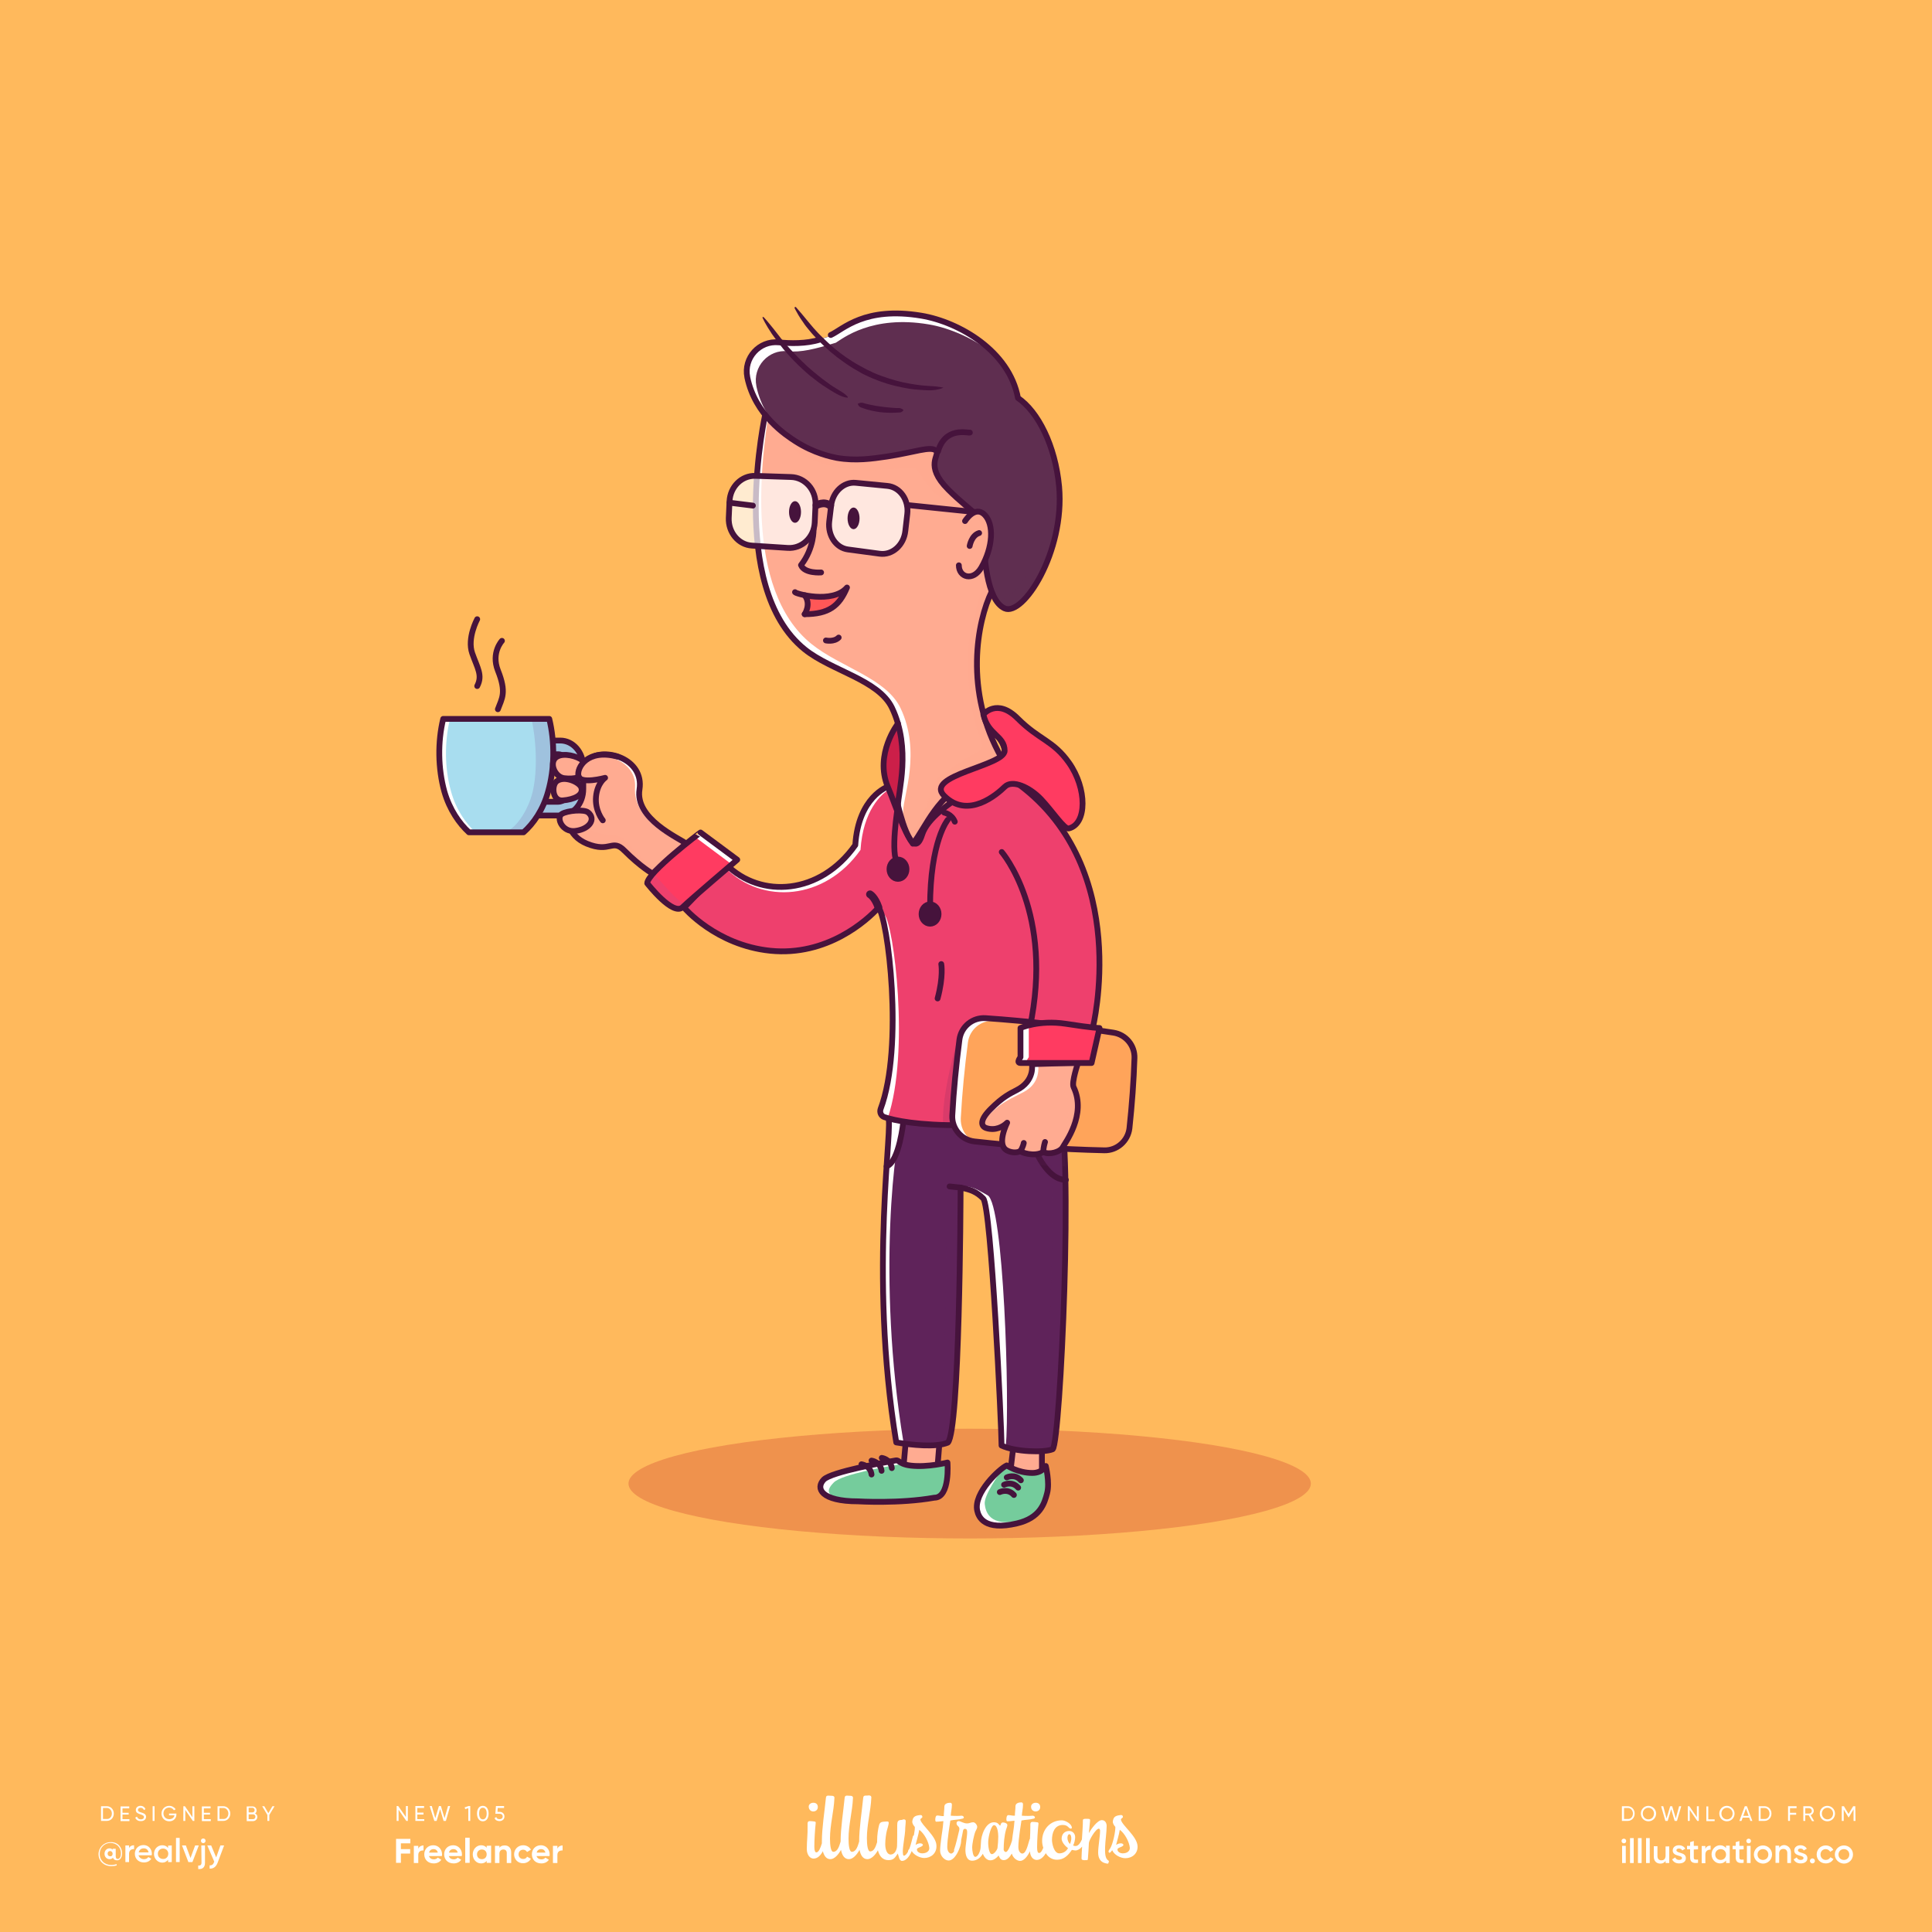 <?xml version="1.0" encoding="utf-8"?>
<!-- Generator: Adobe Illustrator 23.1.1, SVG Export Plug-In . SVG Version: 6.00 Build 0)  -->
<svg version="1.1" id="Layer_1" xmlns="http://www.w3.org/2000/svg" xmlns:xlink="http://www.w3.org/1999/xlink" x="0px" y="0px"
	 viewBox="0 0 1000 1000" style="enable-background:new 0 0 1000 1000;" xml:space="preserve">
<style type="text/css">
	.st0{fill:#FFB95C;}
	.st1{fill:#EF924D;}
	.st2{fill:#FFFFFF;}
	.st3{fill:#FFAB91;}
	.st4{fill:none;stroke:#46133C;stroke-width:3;stroke-linecap:round;stroke-linejoin:round;stroke-miterlimit:10;}
	.st5{fill:#5F235A;}
	.st6{opacity:0.15;}
	.st7{fill:#75CC9C;}
	.st8{fill:#EE406D;}
	.st9{opacity:0.15;fill:#5F235A;enable-background:new    ;}
	.st10{fill:#FFA45A;}
	.st11{fill:none;stroke:#46133C;stroke-width:4;stroke-linecap:round;stroke-linejoin:round;stroke-miterlimit:10;}
	.st12{fill:#CC1F49;}
	.st13{opacity:0.43;fill:#FFAB91;enable-background:new    ;}
	.st14{fill:#FF5757;}
	.st15{opacity:0.71;fill:#FFFFFF;enable-background:new    ;}
	.st16{fill:#46133C;}
	.st17{fill:#6D524E;}
	.st18{fill:#5F2E50;}
	.st19{opacity:0.34;}
	.st20{fill:none;stroke:#4E342E;stroke-width:4;stroke-linecap:round;stroke-linejoin:round;stroke-miterlimit:10;}
	.st21{fill:#FF3B61;}
	.st22{opacity:0.43;}
	.st23{fill:#A8DDEF;}
	.st24{opacity:0.42;fill:#939EC5;enable-background:new    ;}
</style>
<rect id="XMLID_56_" x="0" y="0" class="st0" width="1000" height="1000"/>
<ellipse id="XMLID_55_" class="st1" cx="501.9" cy="767.9" rx="176.6" ry="28.4"/>
<g>
	<g>
		<g>
			<path class="st2" d="M420.9,937.6c1.2,0,2.4-0.7,2.4-2.3c0-1.3-0.8-2.2-2.3-2.2c-1.6,0-2.5,1.1-2.4,2.1v0.1
				C418.7,936.7,419.7,937.6,420.9,937.6z"/>
		</g>
		<g>
			<path class="st2" d="M476.4,941.9c-0.1-0.8,1.2-0.9,1-1.6c-0.1-0.9-0.9-0.9-1.4-0.8c-2.9,0.3-3.5,1.3-3.8,3.2
				c-0.1,1.1,0.6,2.1,1.3,2.9c0.1,1-0.2,2.7-0.5,4.4c-0.3,0.1-0.5,0.3-0.5,0.6c-0.3,1-0.9,3.9-1.8,6.3c-0.3,0.4-0.7,0.9-0.7,1.2
				c0,0.1,0,0.3,0,0.3c-0.7,1.2-1.4,2.1-2.2,2.1c-0.4,0-0.5-1-0.5-2.4c0-2.4,1.2-9.1,1.2-10.5c0-1.9,0.3-3.5,0.3-5.1
				c0-0.6-0.5-0.8-1-0.8s-0.7,0.3-1.2,0.3c-1.9,0-2.2,1-2.2,2.6c0,0.6,0,9.9-0.1,11c-0.1,1.9-1.2,4.3-3.3,4.3
				c-1.9,0-2.8-2.6-2.8-5.4c0-2.5,0.5-5.7,0.8-6.8c0.2-0.6,1-3.6,1-4c0-0.7-0.1-0.9-0.9-0.9c-3,0.1-3.6,0.3-4.1,1.9
				c-0.5,1.9-1,5-1,8c0,0.3,0,0.6,0,0.8c-0.7,2.2-1.5,4.7-3.5,4.8c-1.4,0.1-1.8-3.4-1.8-6.9c0-7.1,2-13.9,2.3-21
				c0.1-0.6-0.4-1.1-1.2-1.1c-1,0.1-1.4,0.1-1.8,0.1c-0.8,0-1.1,0.3-1.2,1.1c-0.7,7.1-2.1,15.7-2.1,22.6c0,0.1,0,0.1,0,0.1
				c-0.7,2.3-1.5,5.2-3.7,5.3c-1.4,0.1-1.8-3.4-1.8-6.9c0-7.1,2-13.9,2.3-21c0.1-0.6-0.4-1.1-1.2-1.1c-1,0-1.4-0.1-1.9-0.1
				c-0.8,0-1.1,0.3-1.2,1.1c-0.7,7.1-2.1,15.7-2.1,22.6c0,0.1,0,0.1,0,0.1c-0.7,2.3-1.5,5.2-3.7,5.3c-1.4,0.1-1.8-3.4-1.8-6.9
				c0-7.1,2-13.9,2.3-21c0.1-0.6-0.4-1.1-1.2-1.1c-1.1,0-1.4-0.1-2-0.1c-0.8,0-1.1,0.3-1.2,1.1c-0.7,7.1-2.1,15.7-2.1,22.6
				c0,0.3,0,0.6,0,1c-0.7,2.3-1.6,4.7-2.9,4.7c-0.6-0.1-1-0.9-1-2.9c0-3.6,0.3-8.5,0.7-12.2c0.1-0.5-0.1-0.9-0.7-0.9
				c-0.5-0.1-1.9-0.2-2.4-0.2c-0.8,0-1.1,0.5-1.1,1.3v1.3c0.1,4.3-0.4,7.8-0.4,11.9c0,2.9,1.6,4.9,3.5,4.9c2.1,0,3.7-1.7,4.8-3.8
				c0.6,2.2,1.7,4.1,3.9,4.1c2.1,0,4.1-2.3,5.5-4.8c0.5,2.5,1.6,4.8,4.1,4.8c2.1,0,4.1-2.3,5.5-4.8c0.5,2.5,1.6,4.8,4.1,4.8
				c2,0,4.1-2.2,5.4-4.6c0.7,2.9,2.4,5.1,5.4,5.1c2.6,0,3.3-1,4.9-3.4c0.5,1.3,0.7,3.8,2.2,3.8c2.1,0,3.9-2.4,5-5.1
				c1.2,2.1,4.3,3.6,6.5,3.6c3.5,0,6.5-2.5,6.3-6.4C484.7,950.4,477,944.8,476.4,941.9z M477.3,959.3c-1,0-2.7-0.6-2.7-2
				c-0.1-0.8,1.8-1.2,2.4-1.6c0.5-0.3,0.7-0.6,0.7-0.8c-0.1-0.5-0.7-0.8-1.4-0.8c-0.6,0-1.4,0.2-2.4,0.8c0.2-0.9,1.6-5.6,1.9-7.8
				c2.6,1.9,4.9,6.2,5.2,9.3C481.1,959,478.2,959.3,477.3,959.3z"/>
		</g>
		<g>
			<path class="st2" d="M536,937.6c1.2,0,2.4-0.7,2.4-2.3c0-1.3-0.8-2.2-2.3-2.2c-1.6,0-2.5,1.1-2.4,2.1v0.1
				C533.7,936.7,534.8,937.6,536,937.6z"/>
		</g>
		<g>
			<path class="st2" d="M573.8,963.1c-1.2-0.8-2-2-1.8-7.1c0.1-3.2,0.8-7.7,0.8-10.9c0-1.4-0.7-3-2.5-3c-2.3,0-5.6,4.7-6.7,6.7
				c0.1-1.2,0.5-4.9,0.6-6.1c0.1-1.2,0.1-1.3-2.1-1.3c-1.4,0-1.6,0.3-1.6,0.8c0,3-0.3,6.4-0.5,9.9c-0.8,1.7-1.8,3.4-3.3,3.4
				c-0.5,0-0.9-0.1-1.3-0.3c0.7-1,1.1-3.2,1.1-4.3c0-1.8-1.3-3.2-3.1-3.2c-2.4,0-3.9,1.7-3.9,4c0,1.8,1.9,3.9,3.3,4.9
				c-0.9,1.7-2.6,2.7-4.5,2.7c-2.8,0-3.8-5.1-3.8-7c0-3.6,1.3-7.7,5.6-7.7c2.9,0,2.9,1.9,4.2,1.9c0.1,0,0.5-0.2,0.5-0.4
				c0-2.1-3.4-3.9-5.2-3.9c-6,0-10.2,4.7-10.2,10.6c0,1.2,0.2,2.4,0.6,3.6c-0.6,1.5-1.3,2.7-2.2,2.7c-0.6,0-1-0.8-1-2.8
				c0-3.6,0.3-8.5,0.7-12.2c0.1-0.5-0.1-0.9-0.7-0.9c-0.5-0.1-1.9-0.2-2.4-0.2c-0.8,0-1.1,0.5-1.1,1.3v1.3c0,2.3-0.1,4.2-0.2,6.2
				c-0.1,0.1-0.1,0.2-0.2,0.3c-0.7,1.9-1.6,7.3-3.8,7.3c-0.7,0-2-0.9-2-3.4c0-4.1,1.4-12.2,1.6-13.7c2.1-0.5,3.9-0.3,6.4-1
				c1.1-0.3,0.5-1.6-0.8-1.5c-0.7,0.1-2.7,0.2-5.4,0c0.1-2.1,0.6-3.5,0.6-5.7v-0.2c0-0.6-0.3-1-0.9-1c-1.2,0-3,0.4-3,2
				c0,1.7-0.3,3.2-0.3,4.9c-1.2,0.1-2.2-0.3-3.4-0.3c-0.9,0-1,1.6-1,2.1c0,0.6,0.1,1.1,0.5,1.1c1.6,0,3.1-0.3,3.7-0.3
				c-0.3,4.3-0.9,6.7-1.2,9.7c0,0.2-0.1,0.5-0.1,0.7c-0.7,2.3-2.1,5.8-3.2,5.8c-0.5,0-1.1-0.7-1.1-1.2c0-3.2,0.3-7.1,1.2-10.3
				c0.2-0.6,0.7-1.8,0.7-2.5c0-0.8-1.4-1.3-2.1-1.3c-1.2,0-1.1,0.6-1.6,1.7c-0.9-0.6-1-1.8-3.3-1.8c-4.2,0-6.7,6.7-6.7,11
				c0,0.7-0.1,1.1-0.1,1.5c0,2.4-1.4,5.4-2.8,5.4c-1.2,0-1.6-3.4-1.6-4.8c0-2,0.9-6.5,1.7-8.4c0.3-0.7,0.9-1.5,0.9-2.3
				c0-0.9-1-2.4-2.1-2.4c-1.2,0-1.9,0.6-3.1,0.6c-2,0-3.3-1.2-4.4-1.2c-0.7,0-1.1,0.5-1.1,1.1c0,1.7,1.9,1.4,1.4,3.6
				c-0.5,2.1-1.8,7.7-2.6,9.9c-0.1,0.1-0.1,0.2-0.1,0.3c0,0.3,0.1,0.5,0.1,0.6c-0.5,0.8-1,1.3-1.6,1.3c-0.7,0-2-0.9-2-3.4
				c0-4.1,1.4-12.2,1.6-13.7c2.1-0.5,3.9-0.3,6.4-1c1.1-0.3,0.5-1.6-0.8-1.5c-0.7,0.1-2.7,0.2-5.4,0c0.1-2.1,0.6-3.5,0.6-5.7
				c0-0.6-0.3-1-0.9-1c-1.2,0-3,0.4-3,2c0,1.7-0.3,3.2-0.3,4.9c-1.2,0.1-2.2-0.3-3.4-0.3c-0.9,0-1,1.6-1,2.1c0,0.6,0.1,1.1,0.5,1.1
				c1.6,0,3.1-0.3,3.7-0.3c-0.3,4.3-0.9,6.7-1.2,9.7c-0.2,1.6-0.5,4-0.5,5.6c0,2.8,2.4,5.1,4.4,5.1c3.6,0,6.5-7.3,6.5-10.2
				c0-0.1,0-0.3,0-0.4c0.4-1.7,0.7-3.5,1-5c0.1-0.2,0.3-0.8,0.8-0.8c1.2,0,1.3,0.8,1.3,1.8c0,2.4-0.9,6.7-0.9,9.2s0.7,5.5,3.5,5.5
				c2.4,0,4.4-1.6,5.5-3.6c0.8,1.9,2.1,3.4,3.9,3.4c1.8,0,3.3-1.3,4.3-2.5c0.3,0.6,0.7,2.4,2.6,2.4c1.8,0,3.1-1.5,4.2-3.4
				c0.6,2.2,2.6,3.8,4.3,3.8c2,0,3.9-2.4,5.1-5c0.1,2.7,1.6,4.5,3.5,4.5c2,0,3.6-1.6,4.7-3.5c1.2,2,3.2,3.4,5.8,3.4
				c3.6,0,5.8-2.3,7.7-5.1c0.7,0.1,1.2,0.3,1.8,0.3c1.2,0,2.5-0.8,3.5-2c-0.1,2.1-0.3,4.1-0.3,5.9c0,0.6,0.1,0.9,0.6,1
				c0.5,0.2,1.3,0.1,1.8,0.1c0.7,0,0.8,0.1,0.9-0.8c0.1-0.6,0.5-7.5,0.5-8c0-1.4,3.5-7.5,5.2-7.5c0.3,0,0.6,0.6,0.6,1
				c0,3.1-1,8.2-1,11.4c0,3.4,1.7,4.6,2.4,5c0.5,0.3,2,0.8,2.8,0.7C573.8,963.8,574.2,963.4,573.8,963.1z M516.3,956.5
				c-0.1,0.9-1.7,3.2-2.9,3.2c-1.4,0-2-3.9-1.9-6.5c0.1-3,1.6-8.5,3-8.5c1.9,0,2.2,4.5,2.2,6C516.7,952.4,516.5,954.9,516.3,956.5z
				 M553.9,954.4c-0.9-0.5-1.4-2.1-1.4-3.1c0-0.6,0.2-1.9,1-1.9s1,1.4,1,2C554.6,952.2,554.1,953.7,553.9,954.4z"/>
		</g>
		<g>
			<path class="st2" d="M588.8,955.5c-0.3-5.1-8.1-10.7-8.6-13.6c-0.1-0.8,1.2-0.9,1-1.6c-0.1-0.9-0.9-0.9-1.4-0.8
				c-2.9,0.3-3.5,1.3-3.8,3.2c-0.1,1.1,0.6,2.1,1.3,2.9c0.1,2.3-1.2,8.6-2.6,11c-0.3,0.5-0.8,1.1-0.9,1.5c-0.1,0.8,0.5,1.2,1,0.6
				c0.5-0.4,0.4-0.6,0.9-1c1,2.4,4.3,4.1,6.8,4.1C586.1,961.8,589,959.3,588.8,955.5z M581.1,959.3c-1,0-2.7-0.6-2.7-2
				c-0.1-0.8,1.8-1.2,2.4-1.6c0.5-0.3,0.7-0.6,0.7-0.8c-0.1-0.5-0.7-0.8-1.4-0.8c-0.6,0-1.4,0.2-2.4,0.8c0.2-0.9,1.6-5.6,1.9-7.8
				c2.6,1.9,4.9,6.2,5.2,9.3C584.8,959,582,959.3,581.1,959.3z"/>
		</g>
	</g>
	<g>
		<g>
			<g>
				<g>
					<g>
						<path class="st2" d="M63.2,959.2c0,2.5-1.2,3.7-2.6,3.7c-1.1,0-1.9-0.5-2.1-1.4c-0.4,0.5-1,0.8-1.8,0.8
							c-1.5,0-2.6-1.2-2.6-2.8s1.1-2.8,2.6-2.8c0.7,0,1.2,0.3,1.6,0.7v-0.5h1.6v3.9c0,0.8,0.3,1.4,1,1.4c0.9,0,1.7-0.9,1.7-3
							c0-3-2.3-5.3-5.4-5.3c-3.1,0-5.6,2.4-5.6,5.7s2.5,5.7,5.9,5.7c1.1,0,2.1-0.2,2.9-0.4v0.6c-0.8,0.3-1.7,0.4-2.9,0.4
							c-3.7,0-6.5-2.6-6.5-6.2c0-3.4,2.7-6.2,6.2-6.2C61.1,953.3,63.2,956.4,63.2,959.2z M58.3,959.5c0-0.8-0.6-1.4-1.3-1.4
							c-0.8,0-1.3,0.5-1.3,1.4c0,0.8,0.6,1.3,1.3,1.3C57.8,960.9,58.3,960.3,58.3,959.5z"/>
					</g>
				</g>
				<g>
					<g>
						<path class="st2" d="M69.4,955.1v2c-1.2-0.1-2.6,0.5-2.6,2.4v4.3h-1.9v-8.6h1.9v1.4C67.3,955.5,68.3,955.1,69.4,955.1z"/>
					</g>
				</g>
				<g>
					<g>
						<path class="st2" d="M74.6,962.3c1,0,1.8-0.5,2.2-1.1l1.5,0.9c-0.8,1.2-2.1,1.9-3.8,1.9c-2.8,0-4.7-1.9-4.7-4.5
							c0-2.5,1.8-4.5,4.5-4.5c2.6,0,4.3,2.1,4.3,4.5c0,0.3,0,0.5-0.1,0.8h-6.8C72.1,961.6,73.2,962.3,74.6,962.3z M76.9,958.8
							c-0.3-1.5-1.3-2.1-2.5-2.1c-1.4,0-2.3,0.8-2.6,2.1H76.9z"/>
					</g>
				</g>
				<g>
					<g>
						<path class="st2" d="M88.9,955.2v8.6H87v-1.2c-0.7,0.9-1.7,1.5-3,1.5c-2.3,0-4.3-2-4.3-4.5c0-2.6,1.9-4.5,4.3-4.5
							c1.3,0,2.3,0.5,3,1.4v-1.2L88.9,955.2L88.9,955.2z M87.1,959.5c0-1.6-1.2-2.7-2.7-2.7s-2.7,1.1-2.7,2.7c0,1.6,1.2,2.7,2.7,2.7
							C85.9,962.3,87.1,961.1,87.1,959.5z"/>
					</g>
				</g>
				<g>
					<g>
						<path class="st2" d="M91.1,951.3H93v12.5h-1.9V951.3z"/>
					</g>
				</g>
				<g>
					<g>
						<path class="st2" d="M102.9,955.2l-3.3,8.6h-2.1l-3.3-8.6h2l2.4,6.5l2.4-6.5H102.9z"/>
					</g>
				</g>
				<g>
					<g>
						<path class="st2" d="M104.2,955.2h1.9v8.9c0,2.4-1.2,3.5-3.5,3.3v-1.8c1.1,0.1,1.7-0.3,1.7-1.5L104.2,955.2L104.2,955.2z
							 M104,952.8c0-0.7,0.5-1.2,1.2-1.2s1.2,0.5,1.2,1.2c0,0.6-0.5,1.2-1.2,1.2S104,953.4,104,952.8z"/>
					</g>
				</g>
				<g>
					<g>
						<path class="st2" d="M116,955.2l-3.3,8.8c-0.8,2.2-2.2,3.3-4.2,3.2v-1.7c1.2,0.1,1.9-0.5,2.3-1.7l0.1-0.2l-3.6-8.4h2l2.6,6.2
							l2.2-6.2L116,955.2L116,955.2z"/>
					</g>
				</g>
			</g>
			<g>
				<g>
					<path class="st2" d="M58.9,938.7c0,2.1-1.5,3.8-3.6,3.8h-3v-7.6h3C57.4,934.9,58.9,936.6,58.9,938.7z M57.9,938.7
						c0-1.6-1.1-2.9-2.6-2.9h-2v5.7h2C56.8,941.6,57.9,940.3,57.9,938.7z"/>
				</g>
				<g>
					<path class="st2" d="M67,941.6v1h-4.6V935h4.5v1h-3.5v2.3h3.2v0.9h-3.2v2.4L67,941.6L67,941.6z"/>
				</g>
				<g>
					<path class="st2" d="M70,940.8l0.9-0.5c0.3,0.8,0.9,1.4,2,1.4s1.6-0.5,1.6-1.2c0-0.8-0.7-1-1.8-1.4c-1.2-0.4-2.4-0.8-2.4-2.2
						s1.1-2.2,2.4-2.2s2.2,0.7,2.6,1.7l-0.8,0.5c-0.3-0.7-0.8-1.2-1.7-1.2c-0.8,0-1.4,0.4-1.4,1.1c0,0.7,0.5,1,1.6,1.3
						c1.3,0.4,2.6,0.8,2.6,2.3c0,1.3-1.1,2.2-2.6,2.2C71.5,942.7,70.4,941.9,70,940.8z"/>
				</g>
				<g>
					<path class="st2" d="M80,934.9v7.6h-1v-7.6H80z"/>
				</g>
				<g>
					<path class="st2" d="M91.3,939.2c0,1.9-1.4,3.5-3.7,3.5c-2.4,0-4-1.8-4-4s1.7-4,4-4c1.4,0,2.7,0.8,3.3,1.8L90,937
						c-0.4-0.8-1.4-1.4-2.4-1.4c-1.8,0-3,1.3-3,3s1.2,3,3,3c1.6,0,2.5-0.9,2.7-2h-2.8v-0.9h3.8V939.2z"/>
				</g>
				<g>
					<path class="st2" d="M100.6,934.9v7.6h-0.8l-3.9-5.7v5.7h-1v-7.6h0.8l3.9,5.7v-5.7H100.6z"/>
				</g>
				<g>
					<path class="st2" d="M109.1,941.6v1h-4.6V935h4.5v1h-3.5v2.3h3.2v0.9h-3.2v2.4L109.1,941.6L109.1,941.6z"/>
				</g>
				<g>
					<path class="st2" d="M119.2,938.7c0,2.1-1.5,3.8-3.6,3.8h-3v-7.6h3C117.6,934.9,119.2,936.6,119.2,938.7z M118.2,938.7
						c0-1.6-1.1-2.9-2.6-2.9h-2v5.7h2C117.1,941.6,118.2,940.3,118.2,938.7z"/>
				</g>
				<g>
					<path class="st2" d="M133.2,940.4c0,1.2-1,2.2-2.2,2.2h-3.3V935h3c1.2,0,2.1,0.9,2.1,2.1c0,0.7-0.3,1.2-0.8,1.6
						C132.7,938.9,133.2,939.5,133.2,940.4z M128.7,935.8v2.3h2c0.6,0,1.1-0.5,1.1-1.2c0-0.6-0.5-1.2-1.1-1.2h-2V935.8z
						 M132.2,940.3c0-0.7-0.5-1.2-1.2-1.2h-2.3v2.5h2.3C131.7,941.6,132.2,941,132.2,940.3z"/>
				</g>
				<g>
					<path class="st2" d="M139.4,939.4v3.1h-1v-3.1l-2.7-4.5h1.1l2.1,3.6l2.1-3.6h1.1L139.4,939.4z"/>
				</g>
			</g>
			<g>
				<g>
					<g>
						<g>
							<path class="st2" d="M846.1,938.7c0,2.1-1.5,3.8-3.6,3.8h-3v-7.6h3C844.6,934.9,846.1,936.6,846.1,938.7z M845.2,938.7
								c0-1.6-1.1-2.9-2.6-2.9h-2v5.7h2C844.1,941.6,845.2,940.3,845.2,938.7z"/>
						</g>
					</g>
					<g>
						<g>
							<path class="st2" d="M849.3,938.7c0-2.2,1.7-4,3.9-4s4,1.8,4,4s-1.7,4-4,4C851,942.7,849.3,940.9,849.3,938.7z M856.1,938.7
								c0-1.7-1.3-3-2.9-3c-1.7,0-2.9,1.3-2.9,3s1.3,3,2.9,3C854.9,941.7,856.1,940.4,856.1,938.7z"/>
						</g>
					</g>
					<g>
						<g>
							<path class="st2" d="M859.8,934.9h1.1l1.7,6.3l1.9-6.3h1l1.9,6.3l1.7-6.3h1.1l-2.2,7.6h-1.2l-1.8-6.1l-1.8,6.1H862
								L859.8,934.9z"/>
						</g>
					</g>
					<g>
						<g>
							<path class="st2" d="M879.3,934.9v7.6h-0.8l-3.9-5.7v5.7h-1v-7.6h0.8l3.9,5.7v-5.7H879.3z"/>
						</g>
					</g>
					<g>
						<g>
							<path class="st2" d="M887.5,941.6v1h-4.3V935h1v6.7h3.3V941.6z"/>
						</g>
					</g>
					<g>
						<g>
							<path class="st2" d="M889.9,938.7c0-2.2,1.7-4,3.9-4s4,1.8,4,4s-1.7,4-4,4C891.6,942.7,889.9,940.9,889.9,938.7z
								 M896.8,938.7c0-1.7-1.3-3-2.9-3c-1.7,0-2.9,1.3-2.9,3s1.3,3,2.9,3S896.8,940.4,896.8,938.7z"/>
						</g>
					</g>
					<g>
						<g>
							<path class="st2" d="M905.4,940.8H902l-0.6,1.7h-1.1l2.8-7.6h1.1l2.8,7.6h-1L905.4,940.8z M905.1,939.9l-1.4-3.8l-1.4,3.8
								H905.1z"/>
						</g>
					</g>
					<g>
						<g>
							<path class="st2" d="M916.9,938.7c0,2.1-1.5,3.8-3.6,3.8h-3v-7.6h3C915.4,934.9,916.9,936.6,916.9,938.7z M915.9,938.7
								c0-1.6-1.1-2.9-2.6-2.9h-2v5.7h2C914.9,941.6,915.9,940.3,915.9,938.7z"/>
						</g>
					</g>
					<g>
						<g>
							<path class="st2" d="M926.5,935.8v2.5h3.2v1h-3.2v3.2h-1v-7.6h4.4v1h-3.4V935.8z"/>
						</g>
					</g>
					<g>
						<g>
							<path class="st2" d="M936.2,939.6h-1.8v2.9h-1v-7.6h3c1.3,0,2.4,1.1,2.4,2.4c0,1-0.7,1.9-1.6,2.2l1.8,3.1h-1.1L936.2,939.6z
								 M934.4,938.7h2c0.8,0,1.4-0.6,1.4-1.4c0-0.8-0.6-1.4-1.4-1.4h-2V938.7z"/>
						</g>
					</g>
					<g>
						<g>
							<path class="st2" d="M941.9,938.7c0-2.2,1.7-4,3.9-4s4,1.8,4,4s-1.7,4-4,4C943.6,942.7,941.9,940.9,941.9,938.7z
								 M948.8,938.7c0-1.7-1.3-3-2.9-3c-1.7,0-2.9,1.3-2.9,3s1.3,3,2.9,3S948.8,940.4,948.8,938.7z"/>
						</g>
					</g>
					<g>
						<g>
							<path class="st2" d="M960.4,942.5h-1v-6l-2.5,4.2h-0.1l-2.5-4.1v5.9h-1v-7.6h1.1l2.4,4l2.4-4h1.1L960.4,942.5L960.4,942.5z"
								/>
						</g>
					</g>
				</g>
				<g>
					<g>
						<g>
							<path class="st2" d="M839.3,952.9c0-0.7,0.5-1.2,1.2-1.2s1.2,0.5,1.2,1.2s-0.5,1.2-1.2,1.2
								C839.9,954.1,839.3,953.6,839.3,952.9z M839.6,955.4h1.9v8.9h-1.9V955.4z"/>
						</g>
					</g>
					<g>
						<g>
							<path class="st2" d="M843.7,951.4h1.9v12.9h-1.9V951.4z"/>
						</g>
					</g>
					<g>
						<g>
							<path class="st2" d="M847.8,951.4h1.9v12.9h-1.9V951.4z"/>
						</g>
					</g>
					<g>
						<g>
							<path class="st2" d="M852,951.4h1.9v12.9H852V951.4z"/>
						</g>
					</g>
					<g>
						<g>
							<path class="st2" d="M864,955.4v8.9h-1.9v-1.1c-0.6,0.9-1.5,1.4-2.7,1.4c-2,0-3.4-1.3-3.4-3.6v-5.4h1.9v5.2
								c0,1.3,0.8,2.1,2,2.1c1.3,0,2.2-0.7,2.2-2.5v-4.7h1.9V955.4z"/>
						</g>
					</g>
					<g>
						<g>
							<path class="st2" d="M872.6,961.8c0,1.8-1.5,2.7-3.5,2.7c-1.8,0-3-0.8-3.6-2.1l1.6-1c0.3,0.8,1,1.3,2,1.3
								c0.8,0,1.5-0.3,1.5-1c0-1.6-4.8-0.7-4.8-3.9c0-1.7,1.4-2.7,3.2-2.7c1.5,0,2.7,0.7,3.3,1.8l-1.6,0.9c-0.3-0.7-0.9-1-1.7-1
								c-0.7,0-1.3,0.3-1.3,0.9C867.9,959.5,872.6,958.5,872.6,961.8z"/>
						</g>
					</g>
					<g>
						<g>
							<path class="st2" d="M876.7,957.3v4.2c0,1.1,0.7,1.1,2.2,1v1.7c-2.9,0.4-4.1-0.5-4.1-2.8v-4.2h-1.6v-1.8h1.6v-1.9l1.9-0.6
								v2.5h2.2v1.8L876.7,957.3L876.7,957.3z"/>
						</g>
					</g>
					<g>
						<g>
							<path class="st2" d="M885.4,955.3v2.1c-1.3-0.1-2.7,0.5-2.7,2.5v4.5h-1.9v-8.9h1.9v1.5C883.2,955.7,884.2,955.3,885.4,955.3z
								"/>
						</g>
					</g>
					<g>
						<g>
							<path class="st2" d="M895.3,955.4v8.9h-1.9V963c-0.7,0.9-1.7,1.5-3.1,1.5c-2.4,0-4.4-2-4.4-4.7c0-2.6,2-4.7,4.4-4.7
								c1.4,0,2.4,0.6,3.1,1.5v-1.3h1.9V955.4z M893.4,959.9c0-1.6-1.2-2.8-2.8-2.8s-2.8,1.2-2.8,2.8s1.2,2.8,2.8,2.8
								S893.4,961.5,893.4,959.9z"/>
						</g>
					</g>
					<g>
						<g>
							<path class="st2" d="M900.3,957.3v4.2c0,1.1,0.7,1.1,2.2,1v1.7c-2.9,0.4-4.1-0.5-4.1-2.8v-4.2h-1.6v-1.8h1.6v-1.9l1.9-0.6
								v2.5h2.2v1.8L900.3,957.3L900.3,957.3z"/>
						</g>
					</g>
					<g>
						<g>
							<path class="st2" d="M903.9,952.9c0-0.7,0.5-1.2,1.2-1.2s1.2,0.5,1.2,1.2s-0.5,1.2-1.2,1.2
								C904.5,954.1,903.9,953.6,903.9,952.9z M904.2,955.4h1.9v8.9h-1.9V955.4z"/>
						</g>
					</g>
					<g>
						<g>
							<path class="st2" d="M907.8,959.9c0-2.6,2.1-4.7,4.7-4.7c2.6,0,4.7,2,4.7,4.7c0,2.6-2.1,4.7-4.7,4.7
								C909.9,964.5,907.8,962.5,907.8,959.9z M915.3,959.9c0-1.6-1.2-2.8-2.8-2.8s-2.8,1.2-2.8,2.8s1.2,2.8,2.8,2.8
								S915.3,961.5,915.3,959.9z"/>
						</g>
					</g>
					<g>
						<g>
							<path class="st2" d="M927,958.9v5.4h-1.9v-5.2c0-1.3-0.8-2.1-2-2.1c-1.3,0-2.2,0.7-2.2,2.5v4.7H919v-8.9h1.9v1.1
								c0.6-0.9,1.5-1.4,2.7-1.4C925.5,955.2,927,956.6,927,958.9z"/>
						</g>
					</g>
					<g>
						<g>
							<path class="st2" d="M935.5,961.8c0,1.8-1.5,2.7-3.5,2.7c-1.8,0-3-0.8-3.6-2.1l1.6-1c0.3,0.8,1,1.3,2,1.3
								c0.8,0,1.5-0.3,1.5-1c0-1.6-4.8-0.7-4.8-3.9c0-1.7,1.4-2.7,3.2-2.7c1.5,0,2.7,0.7,3.3,1.8l-1.6,0.9c-0.3-0.7-0.9-1-1.7-1
								c-0.7,0-1.3,0.3-1.3,0.9C930.7,959.5,935.5,958.5,935.5,961.8z"/>
						</g>
					</g>
					<g>
						<g>
							<path class="st2" d="M936.8,963.2c0-0.7,0.6-1.3,1.3-1.3s1.3,0.6,1.3,1.3s-0.6,1.3-1.3,1.3
								C937.4,964.5,936.8,963.9,936.8,963.2z"/>
						</g>
					</g>
					<g>
						<g>
							<path class="st2" d="M940.3,959.9c0-2.6,2-4.7,4.7-4.7c1.7,0,3.2,0.9,3.9,2.3l-1.6,1c-0.4-0.8-1.3-1.4-2.3-1.4
								c-1.6,0-2.7,1.2-2.7,2.8s1.2,2.8,2.7,2.8c1.1,0,1.9-0.5,2.4-1.4l1.6,0.9c-0.7,1.4-2.2,2.3-4,2.3
								C942.3,964.5,940.3,962.5,940.3,959.9z"/>
						</g>
					</g>
					<g>
						<g>
							<path class="st2" d="M949.7,959.9c0-2.6,2.1-4.7,4.7-4.7c2.6,0,4.7,2,4.7,4.7c0,2.6-2.1,4.7-4.7,4.7
								C951.8,964.5,949.7,962.5,949.7,959.9z M957.2,959.9c0-1.6-1.2-2.8-2.8-2.8s-2.8,1.2-2.8,2.8s1.2,2.8,2.8,2.8
								S957.2,961.5,957.2,959.9z"/>
						</g>
					</g>
				</g>
			</g>
		</g>
		<g>
			<g>
				<path class="st2" d="M211.1,934.8v7.7h-0.8l-4-5.8v5.8h-1v-7.7h0.8l4,5.7v-5.7H211.1z"/>
				<path class="st2" d="M219.6,941.5v1H215v-7.7h4.5v1H216v2.4h3.2v1H216v2.4h3.6V941.5z"/>
				<path class="st2" d="M222.4,934.8h1.1l1.8,6.3l1.9-6.3h1l1.9,6.3l1.8-6.3h1.1l-2.2,7.7h-1.2l-1.8-6.1l-1.8,6.1h-1.2L222.4,934.8
					z"/>
				<path class="st2" d="M243.4,934.8v7.7h-1v-6.6l-1.6,0.5l-0.3-0.9l2-0.7H243.4z"/>
				<path class="st2" d="M246.9,938.7c0-2.4,1.1-4,3-4s3,1.6,3,4s-1.1,4-3,4S246.9,941,246.9,938.7z M251.9,938.7c0-1.9-0.7-3-2-3
					s-1.9,1.1-1.9,3s0.7,3,1.9,3S251.9,940.6,251.9,938.7z"/>
				<path class="st2" d="M261.1,940.2c0,1.6-1.3,2.4-2.6,2.4c-1.1,0-2.2-0.5-2.5-1.6l0.9-0.5c0.2,0.8,0.8,1.1,1.7,1.1
					c0.9,0,1.6-0.5,1.6-1.4s-0.7-1.4-1.6-1.4h-2.2l0.3-4h4.2v1h-3.3l-0.1,2h1.1C259.9,937.8,261.1,938.7,261.1,940.2z"/>
			</g>
			<g>
				<path class="st2" d="M207.5,954.1v3h4.8v2.3h-4.8v4.8H205v-12.4h7.4v2.3L207.5,954.1L207.5,954.1z"/>
				<path class="st2" d="M219.2,955.2v2.6c-1.2-0.1-2.7,0.4-2.7,2.3v4.2h-2.3v-8.9h2.3v1.5C217,955.7,218.1,955.2,219.2,955.2z"/>
				<path class="st2" d="M224.6,962.4c0.9,0,1.6-0.4,2-0.9l1.8,1.1c-0.8,1.2-2.2,1.9-3.9,1.9c-3,0-4.9-2-4.9-4.7s1.9-4.7,4.7-4.7
					c2.6,0,4.5,2.1,4.5,4.7c0,0.3,0,0.6-0.1,0.9H222C222.5,961.9,223.4,962.4,224.6,962.4z M226.6,958.9c-0.3-1.3-1.2-1.8-2.2-1.8
					c-1.2,0-2.1,0.7-2.3,1.8H226.6z"/>
				<path class="st2" d="M234.9,962.4c0.9,0,1.6-0.4,2-0.9l1.8,1.1c-0.8,1.2-2.2,1.9-3.9,1.9c-3,0-4.9-2-4.9-4.7s1.9-4.7,4.7-4.7
					c2.6,0,4.5,2.1,4.5,4.7c0,0.3,0,0.6-0.1,0.9h-6.7C232.7,961.9,233.7,962.4,234.9,962.4z M236.9,958.9c-0.3-1.3-1.2-1.8-2.2-1.8
					c-1.2,0-2.1,0.7-2.3,1.8H236.9z"/>
				<path class="st2" d="M240.8,951.2h2.3v13h-2.3V951.2z"/>
				<path class="st2" d="M254.2,955.3v8.9h-2.3v-1c-0.6,0.8-1.6,1.3-2.9,1.3c-2.4,0-4.3-2-4.3-4.7s2-4.7,4.3-4.7
					c1.3,0,2.3,0.5,2.9,1.3v-1L254.2,955.3L254.2,955.3z M251.9,959.8c0-1.5-1-2.5-2.5-2.5c-1.4,0-2.5,1-2.5,2.5s1,2.5,2.5,2.5
					S251.9,961.3,251.9,959.8z"/>
				<path class="st2" d="M264.6,958.8v5.5h-2.3v-5.2c0-1.2-0.7-1.8-1.8-1.8c-1.1,0-2,0.7-2,2.2v4.8h-2.3v-8.9h2.3v1
					c0.5-0.8,1.5-1.2,2.6-1.2C263.1,955.1,264.6,956.4,264.6,958.8z"/>
				<path class="st2" d="M266.1,959.8c0-2.6,2-4.7,4.7-4.7c1.7,0,3.3,0.9,4,2.3l-2,1.2c-0.4-0.7-1.1-1.2-2-1.2c-1.4,0-2.4,1-2.4,2.4
					s1,2.4,2.4,2.4c0.9,0,1.7-0.4,2-1.2l2,1.1c-0.8,1.4-2.3,2.3-4,2.3C268.1,964.5,266.1,962.4,266.1,959.8z"/>
				<path class="st2" d="M280.3,962.4c0.9,0,1.6-0.4,2-0.9l1.8,1.1c-0.8,1.2-2.2,1.9-3.9,1.9c-3,0-4.9-2-4.9-4.7s1.9-4.7,4.7-4.7
					c2.6,0,4.5,2.1,4.5,4.7c0,0.3,0,0.6-0.1,0.9h-6.7C278.1,961.9,279.1,962.4,280.3,962.4z M282.3,958.9c-0.3-1.3-1.2-1.8-2.2-1.8
					c-1.2,0-2.1,0.7-2.3,1.8H282.3z"/>
				<path class="st2" d="M291.2,955.2v2.6c-1.2-0.1-2.7,0.4-2.7,2.3v4.2h-2.3v-8.9h2.3v1.5C289,955.7,290.1,955.2,291.2,955.2z"/>
			</g>
		</g>
	</g>
</g>
<g>
	<g id="XMLID_75_">
		<polygon id="XMLID_105_" class="st3" points="485.2,759.9 467.6,759.9 468.8,746.3 486.3,746.3 		"/>
		<polygon id="XMLID_102_" class="st3" points="539.3,764.1 522.7,764.1 524.7,747.1 539.3,749.2 		"/>
		<polygon id="XMLID_174_" class="st4" points="485.2,759.9 467.6,759.9 468.8,746.3 486.3,746.3 		"/>
		<polygon id="XMLID_175_" class="st4" points="539.3,764.1 522.7,764.1 524.7,747.1 539.3,749.2 		"/>
		<path id="XMLID_177_" class="st5" d="M459.6,578.6c3.3,0.9-10.3,79.6,4.3,168c7.8,1.3,20.4,2.7,26.7,0.1
			c6.1-6.1,6.6-124.1,6.6-132c5.3,1,8.4,2.3,11.7,5.6c4.2,4.2,9.5,119.2,9.5,127.9c6.9,3.3,22.1,3.8,26.5,1.9
			c4-4,11-158.3,3.1-176.8C539.5,578,505.1,583.8,459.6,578.6z"/>
		<g id="XMLID_248_" class="st6">
			<path id="XMLID_249_" class="st5" d="M460,579.3c11.3,1,21.8,1.4,31.3,1.3c-9.7-0.1-20.4-0.7-31.7-2
				C459.8,578.6,459.9,578.9,460,579.3z"/>
			<path id="XMLID_250_" class="st5" d="M490.2,614.7c0,7.9-0.6,125.9-6.6,132c-1.8,0.7-4.2,1.1-6.8,1.3c5.3,0.3,10.5,0.1,13.9-1.3
				c5.8-5.8,6.6-111.9,6.6-129.8C495.3,615.8,493.1,615.2,490.2,614.7z"/>
			<path id="XMLID_251_" class="st5" d="M548.1,573.2c-1.4,0.8-3.6,1.6-6.3,2.4c0.3,1.1-74.7,3.2-74.2,4.7
				c3.5,9.2,75.4,2.6,75.6,4.5c4.2,40.9-1.7,161.7-5.3,165.3c-1.2,0.5-3.1,0.8-5.4,1c5.3,0.3,10.2,0,12.4-1
				C549,746,556,591.7,548.1,573.2z"/>
		</g>
		<g id="XMLID_125_">
			<path id="XMLID_164_" class="st5" d="M548.7,575.1c-0.2-0.7-0.4-1.4-0.6-1.9c-6,3.4-24.6,7.2-50.7,7.4
				C521.3,580.9,539.5,578.1,548.7,575.1z"/>
			<path id="XMLID_223_" class="st2" d="M467.6,746.3c-13.9-84.5-4.3-159.1,0-167.1c-1.8-0.2-6.1-0.4-8-0.6
				c3.3,0.9-10.3,79.6,4.3,168c5.3,0.9,12.8,1.8,19.1,1.5C478.1,747.9,471.5,746.9,467.6,746.3z"/>
			<path id="XMLID_246_" class="st2" d="M520.6,748.9c2.1-23.6-1.1-125.7-9.4-130.2c-4.1-2.2-5.7-3.7-11-4.7c0,0.3,2.4,1.3,2.4,1.9
				c2.5,0.9,4.5,2.2,6.5,4.2c4.2,4.2,9.5,119.2,9.5,127.9c4.9,2.3,13.9,3.3,20.3,2.9C533.3,750.8,524.2,750.7,520.6,748.9z"/>
		</g>
		<path id="XMLID_163_" class="st4" d="M459.6,578.6c3.3,0.9-10.3,79.6,4.3,168c7.8,1.3,20.4,2.7,26.7,0.1
			c6.1-6.1,6.6-124.1,6.6-132c5.3,1,8.4,2.3,11.7,5.6c4.2,4.2,9.5,119.2,9.5,127.9c6.9,3.3,22.1,3.8,26.5,1.9
			c4-4,11-158.3,3.1-176.8C539.5,578,505.1,583.8,459.6,578.6z"/>
		<line id="XMLID_173_" class="st4" x1="497.3" y1="614.7" x2="491.5" y2="614.1"/>
		<path id="XMLID_182_" class="st7" d="M444.2,777.1c0,0,21.5,1.3,39.4-1.9c8.3,0,6.8-18.2,6.8-18.2s-10.3,3.3-18.9,1.6
			s-6.9-2.8-6.9-2.8s-33.7,5.6-38.2,10.1C422,770.3,424.9,777.1,444.2,777.1z"/>
		<g id="XMLID_294_">
			<path id="XMLID_317_" class="st2" d="M431.6,767.3c4.3-4.3,27.5-8.2,35.5-9.6c-3.6-1.1-2.5-1.8-2.5-1.8s-33.7,5.6-38.2,10.1
				c-3.6,3.6-2.3,8.8,8.7,10.5C429,774.1,426.8,772.1,431.6,767.3z"/>
		</g>
		<path id="XMLID_181_" class="st7" d="M505.8,781.9c0.4,3.3,3.7,10.6,20.6,6.6c11.9-2.8,13.2-10.5,15.6-15.7c2.4-5.2-0.7-14-0.7-14
			s-1.7,3.6-7,3.6c-7.5,0-14.2-4.5-14.2-4.5C519.7,757.2,505.1,775.7,505.8,781.9z"/>
		<path id="XMLID_322_" class="st2" d="M528.5,786.9c-16.8,4-18.4-5-18.8-8.4c-0.5-4.3,6.6-14.8,11-20.4c-0.3-0.2-0.5-0.3-0.5-0.3
			c-0.4-0.7-15.1,17.8-14.4,24c0.4,3.3,3.7,10.6,20.6,6.6c5.2-1.2,8.4-3.4,10.5-5.9C535.1,783.6,531.2,786.3,528.5,786.9z"/>
		<path id="XMLID_171_" class="st4" d="M444.2,777.1c0,0,21.5,1.3,39.4-1.9c8.3,0,6.8-18.2,6.8-18.2s-10.2,2.6-18.9,1.6
			c-3.7-0.4-5.5-1.6-6.4-2.3c-0.4-0.3-0.9-0.5-1.4-0.4c-5.3,0.9-33.3,5.9-37.3,9.9C422,770.3,424.9,777.1,444.2,777.1z"/>
		<path id="XMLID_176_" class="st4" d="M505.8,781.9c0.7,3.3,3.7,10.6,20.6,6.6c11.9-2.8,14.2-10.2,15.6-15.7c1.4-5.4-0.7-14-0.7-14
			s-1.7,3.6-7,3.6c-7.5,0-13.2-3.9-13.2-3.9C517.5,760.1,503.8,772.7,505.8,781.9z"/>
		<path id="XMLID_58_" class="st4" d="M445.9,757.9c0,0,4.6,0.6,5.2,5.3"/>
		<path id="XMLID_59_" class="st4" d="M451.1,756c0,0,4.6,0.6,5.2,5.3"/>
		<path id="XMLID_79_" class="st4" d="M456.4,754.6c0,0,4.6,0.6,5.2,5.3"/>
		<path id="XMLID_62_" class="st4" d="M517.5,772.3c0,0,4.1-2.1,7.3,1.5"/>
		<path id="XMLID_60_" class="st4" d="M519.7,768.5c0,0,4.1-2.1,7.3,1.5"/>
		<path id="XMLID_68_" class="st4" d="M521.1,764.7c0,0,4.1-2.1,7.3,1.5"/>
		<path id="XMLID_101_" class="st4" d="M529.9,578.6c0,0,7.6,32.1,21.8,32.1"/>
		<path id="XMLID_112_" class="st4" d="M467.6,580.3c0,0-2.1,21-8.7,23.4"/>
	</g>
	<g id="XMLID_74_">
		<path id="XMLID_180_" class="st8" d="M533,532.1h32.6c0,0,20.5-82-38-125.9c-3.7-3.7-17.6-3.9-17.6-3.9
			c-28.4,8.9-37.5,27.9-37.5,27.9l-13-23c0,0-15.2,5.2-16.8,30.2c-18.1,25.7-48.9,27.9-66.8,10.1c-5.9,5.6-21.8,22.3-21.8,22.3
			s16.4,19.4,44.6,22.3c29.5,3,50.2-15.9,56-22.3c4.8,4.8,13.2,72,1.1,104.2c-0.6,1.7,0.2,3.6,1.9,4.2c5.1,1.7,17.1,4.4,40.7,4.2
			c16.8-0.1,46.7-5.4,46.7-5.4L533,532.1z"/>
		<polygon id="XMLID_145_" class="st8" points="375.9,449.6 358.8,474.3 352.2,468.5 		"/>
		<path id="XMLID_124_" class="st9" d="M497.4,532.1c0,0-15.9,49.7-6.1,59.9c5.2,5.4,43.6,9.8,46.5,10.8c3,1,13.6,0.9,13.6,0.9
			l-1.2-19.4L497.4,532.1z"/>
		<path id="XMLID_252_" class="st8" d="M520.1,443.2c0,0,9,18.9,9.8,53.3c0.4,19.1-4.3,35.6-4.3,35.6l6,3.3c0,0,4.7-6.8,4.8-33.5
			C536.5,477.9,530.5,458.1,520.1,443.2z"/>
		<g id="XMLID_127_">
			<path id="XMLID_210_" class="st8" d="M466.5,429.3c0,0,0.9-1.8,2.9-4.6l-9.9-17.5c0,0-1.8,0.6-4.2,2.4L466.5,429.3z"/>
			<path id="XMLID_217_" class="st8" d="M527.6,406.2c-2.3-2.3-8.4-3.2-12.7-3.6c2.8,0.6,5.4,1.5,6.7,2.8
				c58.5,43.9,38,125.9,38,125.9H527l12.1,44.6c0,0-29.9,5.3-46.7,5.4c-10.7,0.1-19-0.4-25.4-1.2c6.8,1.2,16.9,2.1,31.4,2
				c16.8-0.1,46.7-5.4,46.7-5.4L533,532.1h32.6C565.6,532.1,586.1,450.1,527.6,406.2z"/>
			<path id="XMLID_221_" class="st8" d="M452.4,465.1c-5.8,6.4-30.1,28.9-59.4,26.1c1.8,0.3,3.7,0.6,5.7,0.8
				c24.6,2.5,47.2-14.3,56-22.3C454,467.2,453.1,465.7,452.4,465.1z"/>
		</g>
		<g id="XMLID_114_">
			<path id="XMLID_119_" class="st8" d="M476.1,432.5c0,0,9.4-19.6,38.6-28.7c0,0,5.7,0.1,10.9,1.1c-5.2-2.4-15.6-2.6-15.6-2.6
				c-22.8,7.1-33.2,20.8-36.3,25.9L476.1,432.5z"/>
			<path id="XMLID_120_" class="st2" d="M375.9,449.6c18.4,18.4,50.9,16.7,69.5-9.7c1.3-20.4,10.8-29,14.9-31.3l-0.8-1.4
				c0,0-15.2,5.2-16.8,30.2c-18.1,25.7-48.9,27.9-66.8,10.1c-5.9,5.6-21.8,22.3-21.8,22.3s0-1.1,1.1,0
				C359.6,465.1,371,454.2,375.9,449.6z"/>
			<path id="XMLID_123_" class="st2" d="M457.7,473.3c-0.3,0.3-0.7,0.7-1,1.1c4.7,16.7,9.7,71.4-0.9,99.5c-0.6,1.7,0.2,3.6,1.9,4.2
				c0.5,0.2,1.2,0.4,1.8,0.6C471,544.7,462.6,478.1,457.7,473.3z"/>
		</g>
		<path id="XMLID_6_" class="st4" d="M533,532.1h32.6c0,0,20.5-82-38-125.9c-3.7-3.7-17.6-3.9-17.6-3.9
			c-28.4,8.9-37.5,27.9-37.5,27.9l-13-23c0,0-15.2,5.2-16.8,30.2c-18.1,25.7-48.9,27.9-66.8,10.1c-5.9,5.6-21.8,22.3-21.8,22.3
			s16.4,19.4,44.6,22.3c29.5,3,50.2-15.9,56-22.3c4.8,4.8,13.2,72,1.1,104.2c-0.6,1.7,0.2,3.6,1.9,4.2c5.1,1.7,17.1,4.4,40.7,4.2
			c16.8-0.1,46.7-5.4,46.7-5.4L533,532.1z"/>
		<g id="XMLID_42_">
			<path id="XMLID_38_" class="st10" d="M571.5,595.4c-22.5-0.5-44.8-2.1-67.2-4.6c-6.7-0.8-11.7-6.7-11.4-13.4
				c0.7-13.1,2-26.2,3.7-39.3c0.9-6.7,6.8-11.6,13.6-11.1c22,1.5,44,4.1,66.1,7.5c6.4,1,11.1,6.6,10.9,13.1
				c-0.4,12.2-1.3,24.3-2.6,36.4C583.8,590.6,578.1,595.6,571.5,595.4z"/>
			<path id="XMLID_92_" class="st10" d="M571.5,595.4c-22.5-0.5-44.8-2.1-67.2-4.6c-6.7-0.8-11.7-6.7-11.4-13.4
				c0.7-13.1,2-26.2,3.7-39.3c0.9-6.7,6.8-11.6,13.6-11.1c22,1.5,44,4.1,66.1,7.5c6.4,1,11.1,6.6,10.9,13.1
				c-0.4,12.2-1.3,24.3-2.6,36.4C583.8,590.6,578.1,595.6,571.5,595.4z"/>
			<path id="XMLID_185_" class="st2" d="M497.3,578.8c0.7-13.1,2-26.2,3.7-39.3c0.9-6.7,6.8-11.6,13.6-11.1c22,1.5,44,4.1,66.1,7.5
				c0.7,0.1,1.4,0.3,2,0.5c-1.8-1.5-4-2.6-6.5-3c-22.1-3.4-44.1-6-66.1-7.5c-6.7-0.5-12.7,4.4-13.6,11.1
				c-1.7,13.1-2.9,26.2-3.7,39.3c-0.3,5.9,3.4,11.1,8.9,12.9C498.8,586.7,497.1,582.9,497.3,578.8z"/>
			<path id="XMLID_29_" class="st4" d="M571.5,595.4c-22.5-0.5-44.8-2.1-67.2-4.6c-6.7-0.8-11.7-6.7-11.4-13.4
				c0.7-13.1,2-26.2,3.7-39.3c0.9-6.7,6.8-11.6,13.6-11.1c22,1.5,44,4.1,66.1,7.5c6.4,1,11.1,6.6,10.9,13.1
				c-0.4,12.2-1.3,24.3-2.6,36.4C583.8,590.6,578.1,595.6,571.5,595.4z"/>
		</g>
		<path id="XMLID_20_" class="st4" d="M533,532.1c12.7-59.7-14.5-91.1-14.5-91.1"/>
		<path id="XMLID_143_" class="st11" d="M450.3,462.9c0,0,2.5,1.3,4.4,6.8"/>
		<path id="XMLID_95_" class="st4" d="M487.2,499c0,0,1.2,6.3-1.9,17.8"/>
	</g>
	<path id="XMLID_37_" class="st12" d="M481.1,372c0,0,0.3,13,0.3,18.6s-18.5,23.7-18.5,23.7s-7.3-10.8-4.7-25.7
		c2.6-14.9,17-16.6,17-16.6H481.1z"/>
	<g id="XMLID_31_">
		<path id="XMLID_32_" class="st3" d="M464.8,416.9c0-6.8,7-29.3-3.1-50.5c-7-14.6-31.3-19.1-45.2-30.3
			c-40.4-32.6-20.3-122.2-20.3-122.2s16.1-25.6,68.7-25.6c17.5,0,33,7.5,47.2,50.7c14.1,43.2,1.2,67.2,1.2,67.2
			c-7.4,15.1-14.7,51.6,5.3,86.4l4.2,6.3c0,0-40.3,16.6-45.5,33.1C472.1,448.4,464.8,416.9,464.8,416.9z"/>
		<path id="XMLID_144_" class="st13" d="M518.5,392.5c-20-34.8-12.7-71.3-5.3-86.4c0,0,13-24-1.2-67.2
			c-14.1-43.2-29.7-50.7-47.2-50.7c-21,0-36.2,4.1-46.9,9c10-3.5,22.9-6,39.5-6c3.9,0,7.7,0.4,11.5,1.5c-13,1.2-68.4,12-72.7,21.2
			c0,0,6,18.5,28.9,25.9c15.7,5.1,32.8,3.5,47.4,2.1c5.2,1.6,6,17.6,36,26.4c11.1,3.3-4.2,47.7-6.6,61c-2.3,12.6-0.7,38,5,51.4
			c3.7,8.8-0.2,7.1-8,12.5c-2.4,1.6-12.8,8.3-13.4,9.2c-7.6,10.2,0.5,6.9-15.1,31c2.2,4,4.7,5.5,6.8-1.4
			c5.1-16.5,45.5-33.1,45.5-33.1L518.5,392.5z"/>
		<path id="XMLID_98_" class="st2" d="M467.5,419.5c0-7.3,9.4-30.3-1.4-53c-7.5-15.6-31.3-21.2-46.1-33.2
			c-35.4-28.5-25.7-97.7-21.7-122.1c-1.4,1.6-2,2.6-2,2.6s-20.1,89.7,20.3,122.2c13.9,11.2,38.2,15.7,45.2,30.3
			c10.1,21.3,3.1,43.7,3.1,50.5c0,0,2,9.5,3.9,12.9C466.6,423.9,467.5,419.5,467.5,419.5z"/>
		<path id="XMLID_3_" class="st4" d="M464.8,416.9c0-6.8,7-29.3-3.1-50.5c-7-14.6-31.3-19.1-45.2-30.3
			c-40.4-32.6-20.3-122.2-20.3-122.2s16.1-25.6,68.7-25.6c17.5,0,33,7.5,47.2,50.7c14.1,43.2,1.2,67.2,1.2,67.2
			c-7.4,15.1-14.7,51.6,5.3,86.4l4.2,6.3c0,0-40.3,16.6-45.5,33.1C472.1,448.4,464.8,416.9,464.8,416.9z"/>
	</g>
	<path id="XMLID_7_" class="st4" d="M421.1,273.9c0,0,0.4,9.8-6.5,18.6c1.8,4.5,10.4,3.8,10.4,3.8"/>
	<g id="XMLID_69_">
		<path id="XMLID_57_" class="st14" d="M417.3,308.1c-0.1,0.7,13.6,4.7,21.2-4c-4,9.6-9.5,13.8-21.9,13.8"/>
		<path id="XMLID_12_" class="st4" d="M411.5,306.5c-0.1,0.7,19.4,6.3,26.9-2.4c-4,9.6-9.5,13.8-21.9,13.8"/>
		<path id="XMLID_14_" class="st4" d="M416.5,317.9c0,0,3.5-5.2,0-9.8"/>
	</g>
	<path id="XMLID_93_" class="st15" d="M455.3,286.6l-16.4-2.2c-6.2-0.8-10.5-7.3-9.7-14.4l1-8.3c0.8-7.1,6.5-12.4,12.7-11.8
		l16.4,1.6c6.5,0.6,11.2,7.2,10.3,14.6l-1,8.7C467.8,282.2,461.8,287.5,455.3,286.6z"/>
	<path id="XMLID_73_" class="st15" d="M407.7,283.6l-18.5-1.2c-7-0.4-12.3-6.9-12-14.3l0.4-8.7c0.4-7.5,6.3-13.3,13.3-13.1l18.5,0.6
		c7.3,0.2,13.1,6.7,12.7,14.5l-0.4,9.1C421.3,278.2,415,284.1,407.7,283.6z"/>
	<g id="XMLID_71_">
		<ellipse id="XMLID_13_" class="st16" cx="441.8" cy="268.3" rx="3.1" ry="5.6"/>
		<ellipse id="XMLID_17_" class="st16" cx="411.5" cy="265" rx="3.1" ry="5.6"/>
	</g>
	<path id="XMLID_16_" class="st4" d="M464.8,374.5c0,0-12.3,15.8-5.3,32.7c5,12,7.5,21.6,13,29.5c6.6-8.2,12.6-25.8,31.3-33.5
		c18.6-7.6,16.2-12.1,16.2-14.7c0-2.4-3.2-9.1-7.4-9.1"/>
	<path id="XMLID_27_" class="st4" d="M490.6,424.3c0,0-9.2,10.8-9.2,45.4"/>
	<path id="XMLID_28_" class="st4" d="M464.8,416.9c0,0-4.3,25.9,0,30.2"/>
	<path id="XMLID_36_" class="st4" d="M259.8,331.7c0,0-5.7,6.1-2.1,15.3c4.6,11.5,2.1,14.4,0,20.1"/>
	<g id="XMLID_65_">
		<path id="XMLID_30_" class="st17" d="M484.5,233.5c2.3,2.3-6.4,7.4,6.3,20.1c12.8,12.8,18.4,13.1,18.4,23.2s1.3,34,10.8,38.3
			c9.5,4.3,31.2-29.1,28.2-63c-2-21.4-11-38.9-21.3-45.9c-4.5-24.3-30.4-39.3-50-42.6c-29.5-4.9-46.2,11.9-47.6,10.5
			c-10.8,3.3-19.5,3.8-26.1,3.1c-10.1-1-18.3,8.1-16.3,18v0.1c4.1,19.7,20.1,30,24.9,33.1c9.8,6.3,18.9,8.1,21.4,8.6
			c9.8,1.7,18.4,0.4,26-0.7C473.5,234.2,481.9,230.8,484.5,233.5z"/>
		<path id="XMLID_4_" class="st18" d="M484.5,233.5c2.3,2.3-6.4,7.4,6.3,20.1c12.8,12.8,18.4,13.1,18.4,23.2s1.3,34,10.8,38.3
			c9.5,4.3,31.2-29.1,28.2-63c-2-21.4-11-38.9-21.3-45.9c-4.5-24.3-30.4-39.3-50-42.6c-29.5-4.9-46.2,11.9-47.6,10.5
			c-10.8,3.3-19.5,3.8-26.1,3.1c-10.1-1-18.3,8.1-16.3,18v0.1c4.1,19.7,20.1,30,24.9,33.1c9.8,6.3,18.9,8.1,21.4,8.6
			c9.8,1.7,18.4,0.4,26-0.7C473.5,234.2,481.9,230.8,484.5,233.5z"/>
		<g id="XMLID_121_" class="st19">
			<path id="XMLID_122_" class="st18" d="M526.3,203.9c-1.8-7.4-5.6-13.8-10.6-19.3c3.3,4.8,5.8,10.3,6.9,16.3
				C523.8,201.7,525.1,202.7,526.3,203.9z"/>
			<path id="XMLID_135_" class="st18" d="M485.9,228.1c-2.6-2.6-16.7,0.8-31,3c-7.6,1.2-16.1,2.5-26,0.7c-2.5-0.4-11.6-2.2-21.4-8.6
				c-2.5-1.6-8.2-5.3-13.5-11.2c6.3,9.2,14.5,14.5,17.8,16.6c9.8,6.3,18.9,8.1,21.4,8.6c9.8,1.7,18.4,0.4,26-0.7
				c9.4-1.4,16.3-3.4,20.6-3.8C488.2,232.3,486.8,229,485.9,228.1z"/>
			<path id="XMLID_137_" class="st18" d="M486.6,248.2c-0.2-0.2-0.4-0.5-0.7-0.7c1.1,1.8,2.7,3.8,4.9,6c5.7,5.7,10,9,13,11.7
				C501.6,260.4,496.1,257.8,486.6,248.2z"/>
			<path id="XMLID_138_" class="st18" d="M548.1,252.1c-1.6-17.7-8.1-32.8-16.1-41.4c6,8.9,10.6,21.5,11.9,36
				c3.1,33.8-18.7,67.2-28.2,63c-0.5-0.2-0.9-0.5-1.3-0.8c1.4,2.9,3.3,5.1,5.6,6.1C529.5,319.3,551.2,285.9,548.1,252.1z"/>
		</g>
		<g id="XMLID_115_">
			<path id="XMLID_117_" class="st2" d="M391.5,199.9v-0.1c-2-9.9,6.2-19.1,16.3-18c6.6,0.7,14-1.1,24.8-4.4
				c3.5-2.1,18.6-14.5,48.1-9.5c10.9,1.8,24.6,7.7,34.6,16.3c-10.5-11.3-25.8-18.4-38.5-20.5c-29.5-4.9-46.2,11.9-47.6,10.5
				c-10.8,3.3-19.5,3.8-26.1,3.1c-10.1-1-18.3,8.1-16.3,18v0.1c2.6,12.7,10.2,21.5,16.6,27C398.4,217,393.5,209.6,391.5,199.9z"/>
			<path id="XMLID_118_" class="st18" d="M531.5,210.8c0.5,0.4,1,0.7,1.6,1.1c-0.6-0.7-1.1-1.3-1.7-1.9
				C531.4,210.3,531.4,210.5,531.5,210.8z"/>
		</g>
		<path id="XMLID_142_" class="st20" d="M426.3,175.2"/>
		<path id="XMLID_130_" class="st4" d="M424.3,175.8c-6.9,2.2-15.5,2-21.2,1.4c-10.1-1-18.3,8.1-16.3,18v0.1
			c4.1,19.7,20.1,30,24.9,33.1c9.8,6.3,18.9,8.1,21.4,8.6c9.8,1.7,18.4,0.4,26-0.7c14.4-2.2,22.7-5.6,25.4-3
			c2.3,2.3-6.4,7.4,6.3,20.1c12.8,12.8,18.4,13.1,18.4,23.2s1.3,34,10.8,38.3s31.2-29.1,28.2-63c-2-21.4-11-38.9-21.3-45.9
			c-4.5-24.3-30.4-39.3-50-42.6c-29.5-4.9-40.4,7-46.9,10"/>
		<path id="XMLID_8_" class="st4" d="M502,223.9c-1.1,0.3-12.8-3.2-16.5,9.8"/>
	</g>
	<g id="XMLID_9_">
		<path id="XMLID_77_" class="st21" d="M509,369.8c0,0,7-8.8,17.9,2.2c11,11,18.2,11.2,26.4,22.8c9.4,13.3,9.4,31.7-0.1,34
			c-2.3,0.6-8.5-9-14.4-15.2s-14.8-10.2-18.7-6.4s-19,17.1-31.4,4.7c-10.6-10.6,31.3-15.5,31.3-23.3
			C520,380.7,511.3,380.5,509,369.8z"/>
	</g>
	<g id="XMLID_146_">
		<path id="XMLID_318_" class="st21" d="M516.1,403.9c-5.6,7.2-18.1,9.3-28.3,7c0.2,0.3,0.5,0.7,0.9,1c12.4,12.4,29.4-2.7,33.3-6.6
			c1.9-1.9,11.8,1.9,16.8,8.3C535.1,403.6,519.2,399.9,516.1,403.9z"/>
		<path id="XMLID_319_" class="st21" d="M553.3,394.8c-8.2-11.6-15.4-11.8-26.4-22.8c-3.3-3.3-6.1-4.8-8.6-5.3
			c10.7,10.4,17.8,10.8,25.8,22.2c8.6,12.2,9.3,28.9,1.9,33.2c3.2,3.9,5.8,7,7.2,6.7C562.7,426.4,562.7,408,553.3,394.8z"/>
	</g>
	<g id="XMLID_76_">
		<path id="XMLID_19_" class="st4" d="M509,369.8c0,0,7-8.8,17.9,2.2c11,11,18.2,11.2,26.4,22.8c9.4,13.3,9.4,31.7-0.1,34
			c-2.3,0.6-8.5-9-14.4-15.2s-14.8-10.2-18.7-6.4s-19,17.1-31.4,4.7c-10.6-10.6,31.3-15.5,31.3-23.3
			C520,380.7,511.3,380.5,509,369.8z"/>
	</g>
	<g id="XMLID_78_">
		<path id="XMLID_26_" class="st3" d="M521.1,595.4c-5.5-3,0.2-14.3,0.2-14.3c-2.1,2.1-5.9,2.8-10.8,2.8s-3.7-4,2.4-10
			c6.1-6.1,9.9-7.9,13.2-9.6c9.8-4.9,8-13.5,8-13.5l23.9-0.7c0,0-3.5,10.2-2.3,12.6c6.9,14.3-4.7,29.2-5.5,30.9
			c-1.3,2.7-7.1,4.3-10.2,2.7c-4.9,2.7-11.6,0.1-11.9-0.5C525.8,597.1,522.6,596.3,521.1,595.4z"/>
		<path id="XMLID_136_" class="st3" d="M521.1,595.4c-5.5-3,0.2-14.3,0.2-14.3c-2.1,2.1-5.9,2.8-10.8,2.8s-3.7-4,2.4-10
			c6.1-6.1,9.9-7.9,13.2-9.6c9.8-4.9,8-13.5,8-13.5l23.9-0.7c0,0-3.5,10.2-2.3,12.6c6.9,14.3-4.7,29.2-5.5,30.9
			c-1.3,2.7-7.1,4.3-10.2,2.7c-4.9,2.7-11.6,0.1-11.9-0.5C525.8,597.1,522.6,596.3,521.1,595.4z"/>
		<g id="XMLID_167_">
			<path id="XMLID_168_" class="st2" d="M512,576.9c6.6-6.6,11.5-8.3,17.9-11.7c8.8-4.7,7.6-12.8,7.4-15l-3.1,0.7
				c0,0,1.8,8.6-8,13.5c-3.3,1.7-7.1,3.5-13.2,9.6c-6.1,6.1-7.3,10-2.4,10l0,0C509.4,582.2,508,580.8,512,576.9z"/>
		</g>
		<g id="XMLID_159_" class="st22">
			<path id="XMLID_162_" class="st3" d="M514,581.8c-1,1-2.4,1.7-4.1,2.2c0.2,0,0.4,0,0.6,0c0.9,0,1.7,0,2.5-0.1
				C513.6,582.6,514,581.8,514,581.8z"/>
			<path id="XMLID_165_" class="st3" d="M558,550.2l-5.7,0.2c-0.9,2.9-3.1,11.2-2.1,13.3c7.3,15.1-2.2,35.2-7.7,33.4
				c3,0.2,6.6-1.3,7.6-3.3c0.8-1.7,12.4-16.6,5.5-30.9C554.5,560.4,558,550.2,558,550.2z"/>
		</g>
		<path id="XMLID_43_" class="st4" d="M521.1,595.4c-5.5-3,0.2-14.3,0.2-14.3c-2.1,2.1-6.1,4.3-10.8,2.8c-2.7-0.9-3.7-4,2.4-10
			c6.1-6.1,9.9-7.9,13.2-9.6c9.8-4.9,8-13.5,8-13.5l23.9-0.7c0,0-3.5,10.2-2.3,12.6c6.9,14.3-4.7,29.2-5.5,30.9
			c-1.3,2.7-7.1,4.3-10.2,2.7c-4.9,2.7-11.6,0.1-11.9-0.5C525.8,597.1,522.6,596.3,521.1,595.4z"/>
		<path id="XMLID_178_" class="st4" d="M529.9,591.6c0,0-0.3,2-1.8,4.3"/>
		<path id="XMLID_179_" class="st4" d="M540.9,591.1c0,0-0.9,2.7-0.9,5.3"/>
	</g>
	<path id="XMLID_39_" class="st21" d="M528.2,532.1c0,0,9.4-4.3,23.4-2.2c14,2.2,17.5,2.2,17.5,2.2l-4.1,18.1c0,0-34.4,0-36.8,0
		c-2.4,0,0-3,0-3L528.2,532.1L528.2,532.1z"/>
	<path id="XMLID_320_" class="st2" d="M532.5,547.2v-15.1c0,0,5.1-2.3,13.4-2.7c-10.8-0.5-17.7,2.7-17.7,2.7v15.1c0,0-2.4,3,0,3
		c0.5,0,2,0,4.3,0C530.1,550.2,532.5,547.2,532.5,547.2z"/>
	<path id="XMLID_21_" class="st4" d="M528.2,532.1c0,0,9.4-4.3,23.4-2.2c14,2.2,17.5,2.2,17.5,2.2l-4.1,18.1c0,0-34.4,0-36.8,0
		c-2.4,0,0-3,0-3L528.2,532.1L528.2,532.1z"/>
	<g id="XMLID_70_">
		<line id="XMLID_72_" class="st4" x1="389.7" y1="261.7" x2="377.6" y2="260.2"/>
		<path id="XMLID_10_" class="st4" d="M407.7,283.6l-18.5-1.2c-7-0.4-12.3-6.9-12-14.3l0.4-8.7c0.4-7.5,6.3-13.3,13.3-13.1l18.5,0.6
			c7.3,0.2,13.1,6.7,12.7,14.5l-0.4,9.1C421.3,278.2,415,284.1,407.7,283.6z"/>
		<path id="XMLID_11_" class="st4" d="M455.3,286.6l-16.4-2.2c-6.2-0.8-10.5-7.3-9.7-14.4l1-8.3c0.8-7.1,6.5-12.4,12.7-11.8
			l16.4,1.6c6.5,0.6,11.2,7.2,10.3,14.6l-1,8.7C467.8,282.2,461.8,287.5,455.3,286.6z"/>
		<line id="XMLID_15_" class="st4" x1="504.3" y1="265" x2="469.5" y2="261.4"/>
		<path id="XMLID_45_" class="st11" d="M422.6,261.5c0,0,4-2.3,7.1,0.2"/>
	</g>
	<path id="XMLID_44_" class="st3" d="M499.2,271.3c0,0,5.5-9.9,10.5-4.9s4.4,16.8-1.7,27.4c-4.3,7.3-10.8,4.1-8.7,0"/>
	<path id="XMLID_91_" class="st3" d="M499.2,271.3c0,0,5.5-9.9,10.5-4.9s4.4,16.8-1.7,27.4c-4.3,7.3-10.8,4.1-8.7,0"/>
	<path id="XMLID_156_" class="st13" d="M509.6,266.4c-2.6-2.6-5.2-1.2-7.2,0.6c1.1-0.1,2.2,0.3,3.3,1.4c5,5,4.4,16.8-1.7,27.4
		c-0.5,0.9-1.1,1.7-1.7,2.3c1.8-0.1,3.9-1.4,5.6-4.4C514,283.2,514.6,271.4,509.6,266.4z"/>
	<path id="XMLID_2_" class="st4" d="M499.5,269.7c0,0,5.1-8.3,10.1-3.3c5,5,4.4,16.8-1.7,27.4c-4.3,7.3-11.6,5-11.6-1.2"/>
	<g id="XMLID_48_">
		<ellipse id="XMLID_47_" class="st16" cx="481.4" cy="473.1" rx="3.9" ry="4.5"/>
		<ellipse id="XMLID_46_" class="st11" cx="481.4" cy="473.1" rx="3.9" ry="4.5"/>
	</g>
	<g id="XMLID_50_">
		<ellipse id="XMLID_52_" class="st16" cx="464.8" cy="449.9" rx="3.9" ry="4.5"/>
		<ellipse id="XMLID_51_" class="st11" cx="464.8" cy="449.9" rx="3.9" ry="4.5"/>
	</g>
	<path id="XMLID_53_" class="st4" d="M488.7,420.6c0,0,3.9,0.7,5.5,4.7"/>
	<path id="XMLID_67_" class="st4" d="M501.9,282.6c0,0,0.9-5.5,4.9-6.7"/>
	<g id="XMLID_141_">
		<path id="XMLID_110_" class="st16" d="M438.5,205.8c0,0-1,0-2.6-0.6c-0.8-0.3-1.7-0.7-2.8-1.3c-1-0.6-2.2-1.2-3.4-2
			c-0.6-0.4-1.3-0.8-1.9-1.2s-1.3-0.9-2-1.3c-1.4-0.9-2.8-2-4.2-3.1c-0.7-0.6-1.4-1.1-2.2-1.7c-0.7-0.6-1.4-1.2-2.1-1.8
			c-1.4-1.2-2.8-2.6-4.2-3.9c-0.7-0.7-1.4-1.4-2-2c-0.7-0.7-1.3-1.4-2-2.1c-1.3-1.4-2.5-2.8-3.7-4.2c-1.1-1.4-2.2-2.8-3.2-4.1
			s-1.9-2.6-2.7-3.7c-0.8-1.2-1.5-2.3-2.1-3.3s-1.1-1.9-1.5-2.6c-0.8-1.5-1.2-2.4-1.2-2.4c-0.1-0.2,0-0.4,0.2-0.4
			c0.1-0.1,0.3,0,0.4,0.1l0,0c0,0,0.7,0.7,1.8,2c0.5,0.6,1.2,1.4,1.9,2.3c0.7,0.9,1.6,1.9,2.4,3c0.9,1.1,1.8,2.3,2.8,3.6
			c1,1.2,2.1,2.6,3.3,3.9c1.2,1.3,2.4,2.7,3.7,4c0.6,0.7,1.3,1.3,1.9,2c0.7,0.7,1.3,1.3,2,2s1.4,1.3,2,1.9c0.7,0.6,1.3,1.3,2.1,1.9
			c0.7,0.6,1.4,1.2,2.1,1.8s1.4,1.1,2.1,1.7c0.7,0.6,1.4,1.1,2,1.6c0.7,0.5,1.3,1,2,1.5s1.3,0.9,1.9,1.4c0.6,0.4,1.2,0.8,1.8,1.2
			c1.2,0.8,2.3,1.4,3.2,2c1,0.6,1.8,1.1,2.5,1.6c1.4,1,2,1.8,2,1.8c0.1,0.1,0.1,0.3-0.1,0.5C438.6,205.8,438.6,205.8,438.5,205.8z"
			/>
	</g>
	<g id="XMLID_134_">
		<path id="XMLID_108_" class="st16" d="M467.5,212.5c0,0-0.3,0.5-1,0.8c-0.3,0.2-0.7,0.2-1.2,0.2s-1,0.1-1.6,0.1
			c-2.3,0.1-5.3,0.1-8.4-0.3c-1.5-0.2-3-0.5-4.4-0.8c-0.7-0.2-1.4-0.4-2-0.5c-0.6-0.2-1.2-0.4-1.8-0.6c-0.5-0.2-1-0.4-1.5-0.5
			c-0.4-0.2-0.8-0.5-1-0.7c-0.2-0.3-0.4-0.6-0.5-0.8S444,209,444,209s0.1-0.1,0.4-0.2c0.2-0.1,0.5-0.2,0.9-0.3s0.8-0.1,1.2,0
			c0.4,0.1,0.9,0.2,1.4,0.4c0.5,0.1,1.1,0.3,1.7,0.4c0.6,0.1,1.2,0.3,1.9,0.4c0.7,0.1,1.4,0.3,2.1,0.4c0.7,0.1,1.4,0.2,2.1,0.3
			c1.4,0.2,2.9,0.4,4.2,0.5c1.4,0.1,2.6,0.2,3.7,0.3c0.5,0,1,0,1.5,0c0.4,0,0.8,0,1.2,0.2c0.3,0.1,0.6,0.3,0.8,0.4
			c0.2,0.1,0.3,0.2,0.3,0.2C467.6,212.1,467.6,212.4,467.5,212.5z"/>
	</g>
	<g id="XMLID_140_">
		<path id="XMLID_100_" class="st16" d="M488.2,200.7c0,0-1.4,0.7-3.9,1.1c-1.3,0.2-2.8,0.3-4.6,0.2c-1.8-0.1-3.8-0.2-5.9-0.4
			c-2.2-0.2-4.5-0.6-7-1.1c-2.4-0.5-5-1.1-7.6-1.9c-1.3-0.4-2.6-0.9-3.9-1.3c-1.3-0.5-2.6-1-4-1.6c-1.3-0.6-2.6-1.1-3.9-1.8
			c-0.6-0.3-1.3-0.6-1.9-1l-1.9-1.1c-2.5-1.4-5-3-7.3-4.7c-1.2-0.8-2.3-1.7-3.4-2.5c-1.1-0.9-2.1-1.8-3.2-2.6c-2-1.8-4-3.6-5.7-5.4
			c-0.9-0.9-1.7-1.8-2.5-2.6c-0.8-0.9-1.6-1.7-2.2-2.5c-1.4-1.7-2.7-3.2-3.6-4.7c-1-1.4-1.9-2.7-2.5-3.8c-1.3-2.2-1.9-3.5-1.9-3.5
			c-0.1-0.2,0-0.5,0.2-0.6s0.4,0,0.5,0.1l0,0c0,0,1,1.1,2.6,3c0.8,1,1.8,2.1,2.9,3.5s2.4,2.8,3.7,4.4c0.7,0.8,1.5,1.6,2.2,2.4
			c0.8,0.8,1.6,1.7,2.5,2.5c1.7,1.7,3.6,3.4,5.6,5.2c1,0.8,2.1,1.7,3.1,2.5c1.1,0.8,2.2,1.6,3.3,2.4c2.3,1.6,4.7,3.1,7.1,4.4
			c1.2,0.7,2.5,1.3,3.7,2c1.2,0.6,2.5,1.2,3.8,1.8s2.5,1,3.8,1.5c1.3,0.4,2.5,0.9,3.8,1.3c2.5,0.8,5,1.5,7.3,2
			c2.4,0.5,4.6,0.9,6.7,1.2s4,0.5,5.7,0.6s3.2,0.2,4.4,0.3c2.5,0.3,3.9,0.6,3.9,0.6C488.2,200.5,488.2,200.6,488.2,200.7
			C488.2,200.6,488.2,200.7,488.2,200.7z"/>
	</g>
	<g id="XMLID_5_">
		<path id="XMLID_90_" class="st3" d="M331,408.6c2.5-15.9-18.3-22.2-26.5-15.5c-4.1,21.7-21.1,35.2-0.7,43.6
			c12.2,5,13-2.9,19.4,3.6c8.5,8.5,14.6,11.9,14.6,11.9l17.5-15.5C351.1,433.6,328.6,423.8,331,408.6z"/>
		<path id="XMLID_113_" class="st13" d="M327,438.4c-7.4-8.7-9.2-4.7-18-7.6c-20.4-6.9-8-18.3-2.9-38.8c-0.6,0.3-1.1,0.7-1.6,1
			c-4.1,21.7-21.1,35.2-0.7,43.6c12.2,5,13-2.9,19.4,3.6c8.5,8.5,14.6,11.9,14.6,11.9l3-2.7C339.7,448.9,334.2,446.9,327,438.4z"/>
		<path id="XMLID_157_" class="st2" d="M328.7,407.6c-1.2,16.1,18.8,26.8,28.6,30.8l-2-1.7c-4.1-3.1-26.7-12.9-24.3-28.1
			c2.4-14.9-17.3-21.4-26.5-15.5C312.4,388.3,329.6,394,328.7,407.6z"/>
		<path id="XMLID_87_" class="st4" d="M331,408.6c2.5-15.9-18.3-22.2-26.5-15.5c-6.6,4.9-21.1,35.2-0.7,43.6c12.2,5,13-2.9,19.4,3.6
			c8.5,8.5,14.6,11.9,14.6,11.9l17.5-15.5C351.1,433.6,328.6,423.8,331,408.6z"/>
		<g id="XMLID_66_">
			<path id="XMLID_24_" class="st23" d="M290,383.3h-13.5v7.1H290c3.2,0,5.8,3,5.8,6.6v11.4c0,3.7-2.6,6.6-5.8,6.6h-13.5v7.1H290
				c6.6,0,11.9-6.1,11.9-13.7V397C301.9,389.4,296.6,383.3,290,383.3z"/>
			<path id="XMLID_54_" class="st24" d="M290,383.3h-13.5v7.1H290c3.2,0,5.8,3,5.8,6.6v11.4c0,3.7-2.6,6.6-5.8,6.6h-13.5v7.1H290
				c6.6,0,11.9-6.1,11.9-13.7V397C301.9,389.4,296.6,383.3,290,383.3z"/>
			<path id="XMLID_84_" class="st4" d="M290,383.3h-13.5v7.1h12.3c3.2,0,5.8,3,5.8,6.6v11.4c0,3.7-2.6,6.6-5.8,6.6h-12.3v7.1H290
				c6.6,0,11.9-6.1,11.9-13.7V397C301.9,389.4,296.6,383.3,290,383.3z"/>
			<path id="XMLID_33_" class="st23" d="M229.4,372.1c-2.9,11.9-2.7,25.7,0.6,37.6c2.7,9.4,7.7,16.5,12.7,21.1H271
				c5.1-4.5,10.1-11.6,12.7-21.1c3.4-11.9,3.5-25.7,0.6-37.6H229.4z"/>
			<path id="XMLID_34_" class="st23" d="M229.4,372.1c-2.9,11.9-2.7,25.7,0.6,37.6c2.7,9.4,7.7,16.5,12.7,21.1H271
				c5.1-4.5,10.1-11.6,12.7-21.1c3.4-11.9,3.5-25.7,0.6-37.6H229.4z"/>
			<path id="XMLID_166_" class="st2" d="M233.5,409.8c-3.4-11.9-3.5-25.7-0.6-37.6h-3.4c-2.9,11.9-2.7,25.7,0.6,37.6
				c2.7,9.4,7.7,16.5,12.7,21.1h3.4C241.2,426.3,236.1,419.2,233.5,409.8z"/>
			<path id="XMLID_116_" class="st24" d="M284.5,372.1h-9.4c2.8,12.8,3.2,29.3,0,40c-2.3,7.6-8.4,18-14.8,18.7h10.8
				c5.1-4.5,10.1-11.6,12.7-21.1C287.2,397.8,287.3,384,284.5,372.1z"/>
			<path id="XMLID_41_" class="st4" d="M229.4,372.1c-2.9,11.9-2.7,25.7,0.6,37.6c2.7,9.4,7.7,16.5,12.7,21.1H271
				c5.1-4.5,10.1-11.6,12.7-21.1c3.4-11.9,3.5-25.7,0.6-37.6H229.4z"/>
		</g>
		<path id="XMLID_86_" class="st3" d="M297.7,430.1c7.5-0.9,10.9-6.2,6.7-9.6c-2-1.7-10.7-1-13.6,0.8
			C287.7,423.3,291.1,430.9,297.7,430.1z"/>
		<path id="XMLID_18_" class="st4" d="M297.7,430.1c7.5-0.9,10.9-6.2,6.7-9.6c-2-1.7-10.7-1-13.6,0.8
			C287.7,423.3,291.1,430.9,297.7,430.1z"/>
		<path id="XMLID_82_" class="st3" d="M291.3,414.3c5.9-0.5,10.8-2.7,9.6-6.6c-0.9-2.9-8.9-6.4-12.8-3.3
			C285.4,406.6,285.8,414.7,291.3,414.3z"/>
		<path id="XMLID_88_" class="st4" d="M291.3,414.3c5.9-0.5,10.8-2.7,9.6-6.6c-0.9-2.9-8.9-6.4-12.8-3.3
			C285.4,406.6,285.8,414.7,291.3,414.3z"/>
		<path id="XMLID_85_" class="st3" d="M292.1,402.8c10.5,1.3,16.5-5.3,8.2-10c-3.7-2.1-10.4-3.3-13.1-0.2
			C284.5,395.8,287.5,402.3,292.1,402.8z"/>
		<path id="XMLID_25_" class="st4" d="M292.1,402.8c10.5,1.3,16.5-5.3,8.2-10c-3.7-2.1-10.4-3.3-13.1-0.2
			C284.5,395.8,287.5,402.3,292.1,402.8z"/>
		<path id="XMLID_23_" class="st3" d="M312,424.6c0,0-5.4-5.2-3.5-12.3s3.5-9.3,3.5-9.3s-11.2,2.1-11.2-2.4s2.9-11.7,16.7-9.6"/>
		<path id="XMLID_83_" class="st4" d="M312,424.6c0,0-4.2-5-3.5-12.3c0.7-7.1,4.7-9.7,4.7-9.7s-12.8,3.5-13.8-0.9
			s4.7-14.2,20.1-10.1"/>
	</g>
	<path id="XMLID_128_" class="st4" d="M427.5,331.5c0,0,4.2,0.9,6.6-1.5"/>
	<g id="XMLID_103_">
		<path id="XMLID_40_" class="st21" d="M335,457.2c0,0,8.8,9.2,12.9,13.3c5.5-1,2.1,2.4,5.5-1s28.2-24.5,28.2-24.5l-19-14.1
			C362.6,430.8,335,451.7,335,457.2z"/>
		<g id="XMLID_148_">
			<g>
				<path id="XMLID_193_" class="st8" d="M352.3,466.6c-2.9-1.5-12.9-13.3-12.9-13.3c0-2,3.7-6.1,8.4-10.5
					c-6.6,5.7-12.8,11.8-12.8,14.4c0,0,8.8,9.2,12.9,13.3c5.5-1,2.1,2.4,5.5-1c0.5-0.5,1.4-1.3,2.6-2.4
					C355.7,467,355.2,468,352.3,466.6z"/>
				<path id="XMLID_192_" class="st8" d="M358.7,464.7c8.3-7.3,23-19.8,23-19.8l-0.1-0.1C374.9,450.6,362.6,461.1,358.7,464.7z"/>
			</g>
		</g>
		<path id="XMLID_153_" class="st2" d="M362.6,430.8c0,0-1.2,0.9-3,2.3l18.9,14.1c0,0-21.5,18.3-27.2,23.6c0.4,0.4,0.2,0.6,2.1-1.3
			c3.4-3.4,28.2-24.5,28.2-24.5L362.6,430.8z"/>
		<path id="XMLID_35_" class="st4" d="M335,457.2c0,0,13.4,17.3,18.4,12.3c3.4-3.4,28.2-24.5,28.2-24.5l-19-14.1
			C362.6,430.8,335,451.7,335,457.2z"/>
	</g>
	<path id="XMLID_22_" class="st4" d="M247,320.5c0,0-5.3,9.8-2.6,17.6c2.7,7.7,5.5,11.4,2.6,17"/>
</g>
</svg>
